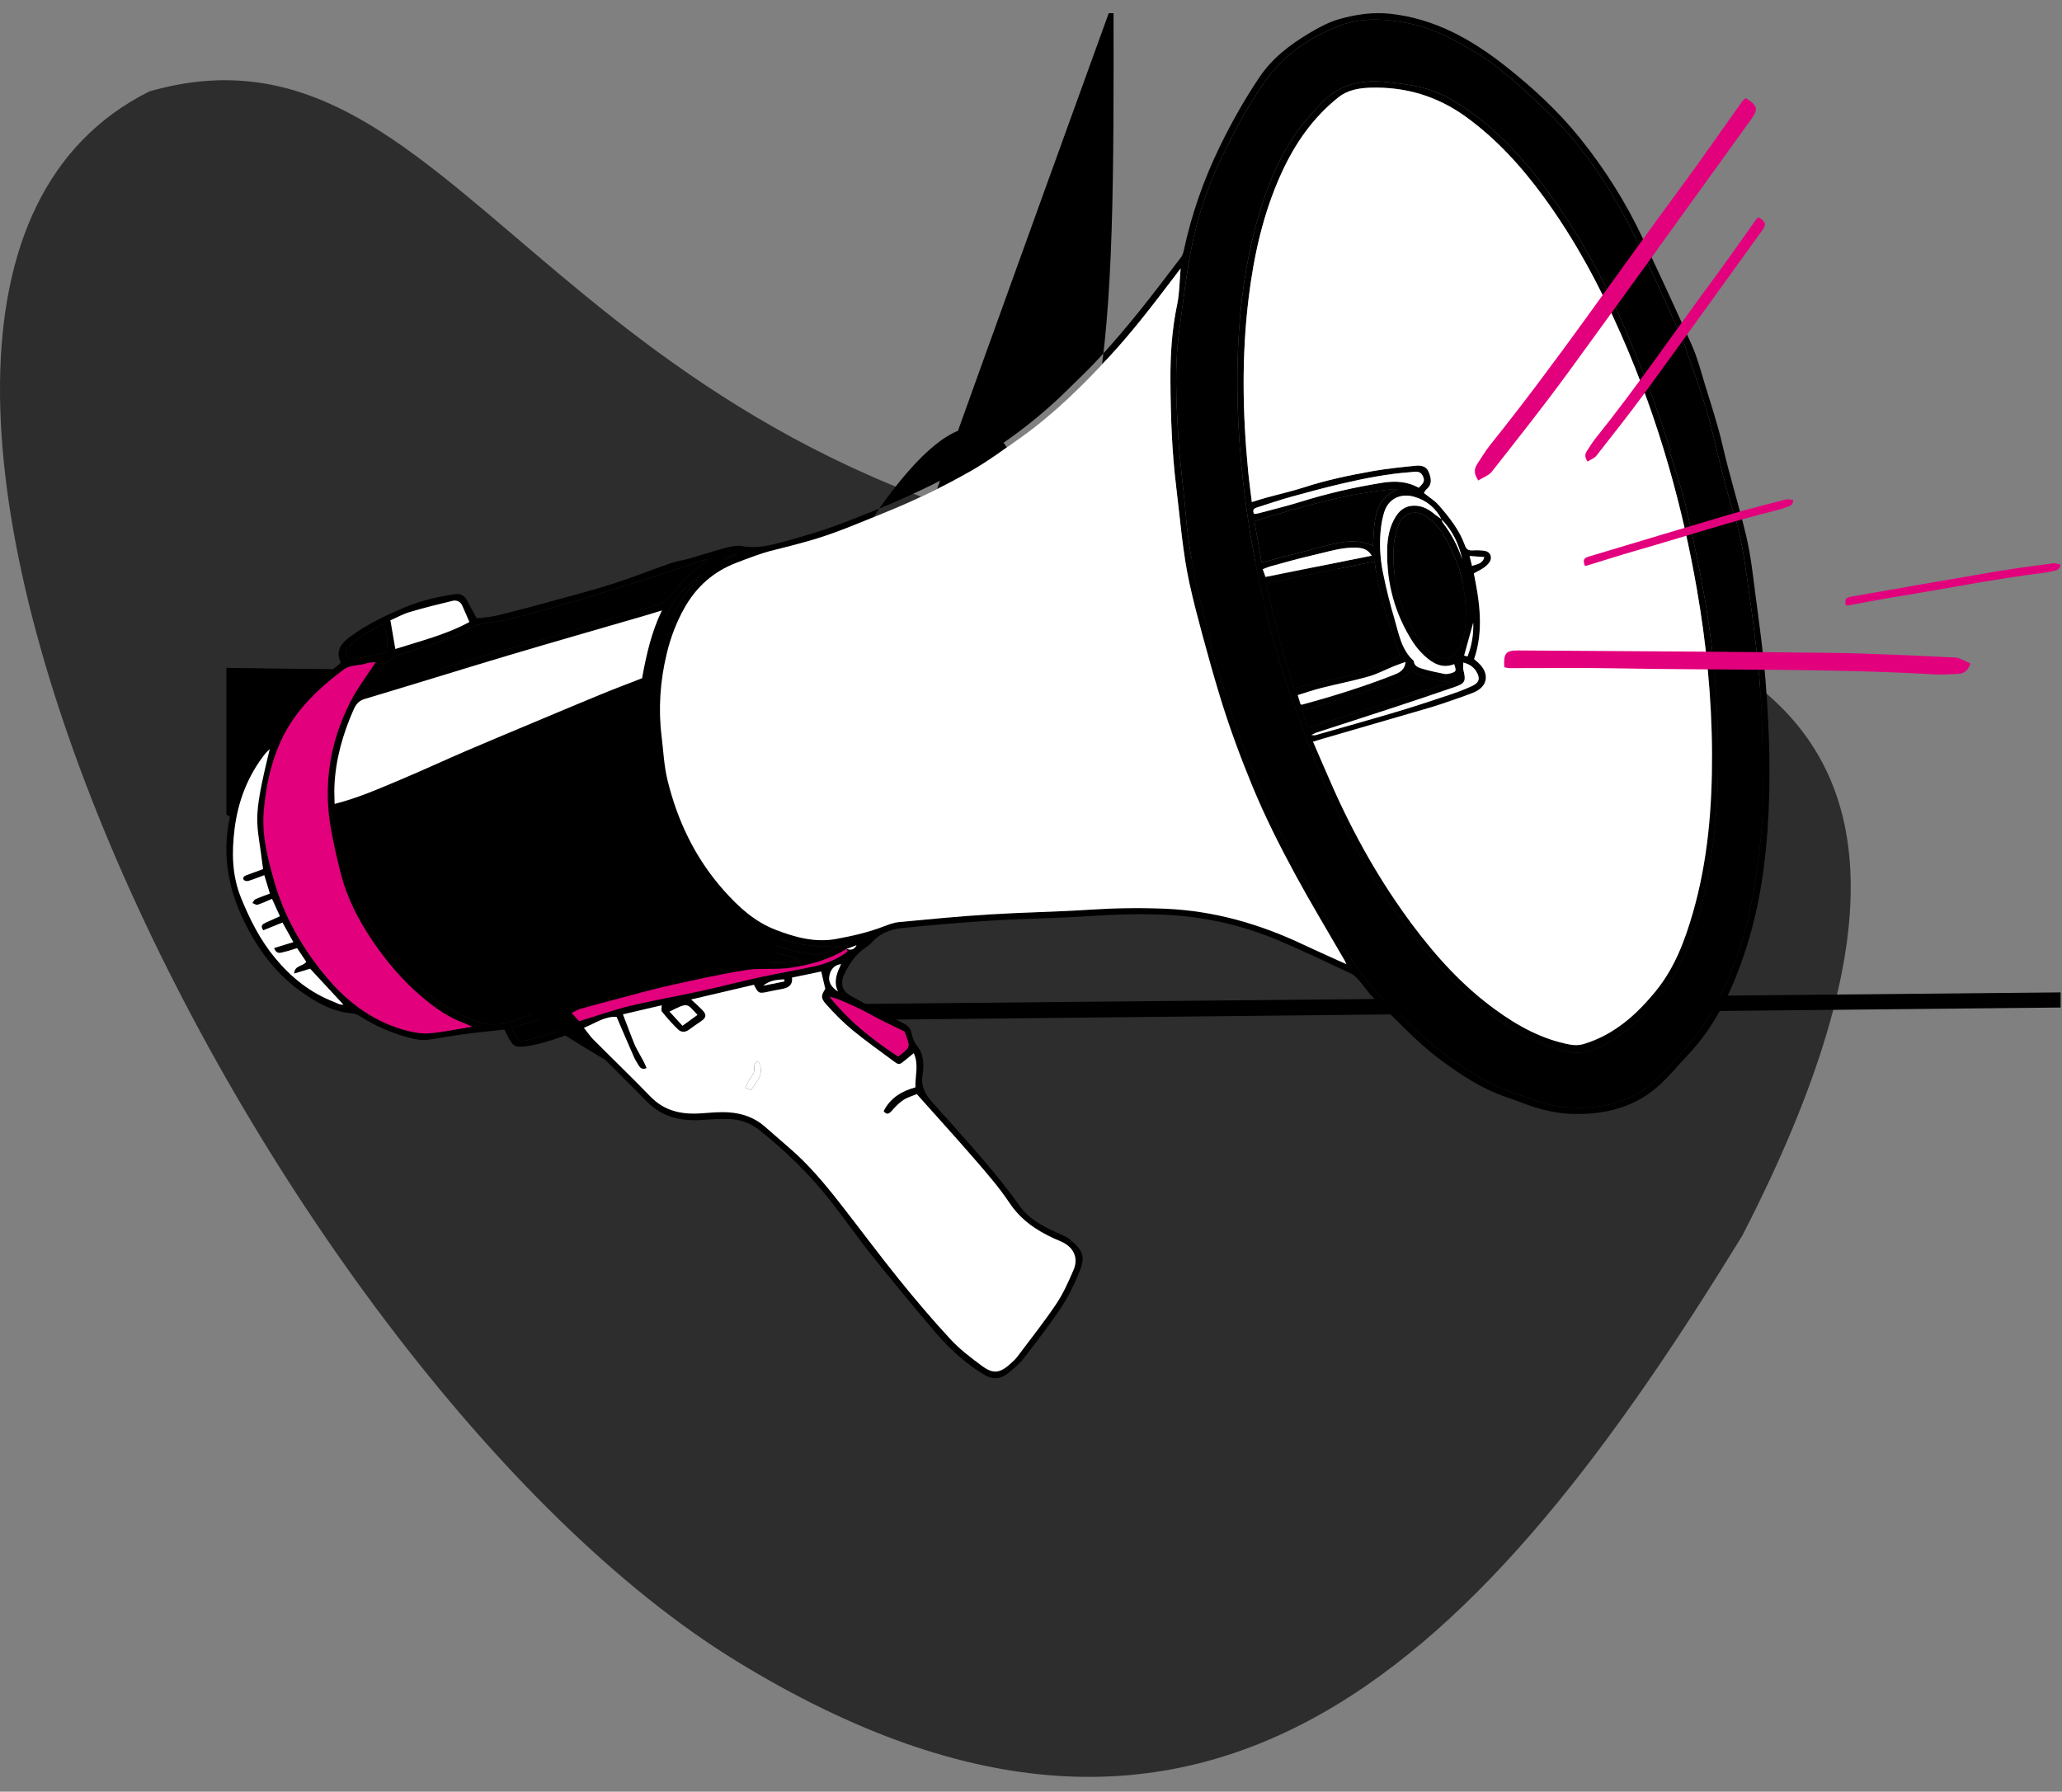 <svg width="84" height="73" viewBox="0 0 84 73" fill="none" xmlns="http://www.w3.org/2000/svg">
    <rect x="0" y="0" width="84" height="73" fill="#808080" stroke="none"/>
    <path d="M6.089 3.722C18.526 0.179 21.922 18.45 46.435 22.641C67.06 23.691 83.64 25.728 70.987 50.324C60.55 67.371 49.307 79.499 30.015 67.688C10.722 55.876 -10.772 12.132 6.089 3.722Z" fill="#2D2D2D"/>
    <g clip-path="url(#clip0_236_584)">
        <path d="M23.494 42.034C22.813 42.255 22.152 42.533 21.438 42.626C20.981 42.686 20.91 42.64 20.7 42.253C20.653 42.167 20.613 42.078 20.547 41.949C20.047 42.004 19.536 42.053 19.027 42.12C18.517 42.188 18.008 42.275 17.499 42.355C17.213 42.4 16.937 42.352 16.661 42.28C15.953 42.091 15.289 41.804 14.671 41.408C14.581 41.351 14.473 41.3 14.37 41.292C13.563 41.229 12.888 40.849 12.254 40.394C11.154 39.605 10.399 38.538 9.841 37.316C8.819 35.079 9.117 32.94 10.347 30.89C10.571 30.517 10.923 30.222 11.216 29.891C11.273 29.827 11.345 29.771 11.385 29.698C11.953 28.658 12.789 27.866 13.712 27.152C13.751 27.122 13.789 27.09 13.825 27.058C13.843 27.042 13.856 27.02 13.882 26.986C13.66 26.533 13.889 26.221 14.243 25.957C14.939 25.441 15.712 25.069 16.509 24.738C17.151 24.472 17.816 24.317 18.498 24.212C18.735 24.176 18.907 24.238 19.02 24.455C19.139 24.682 19.263 24.906 19.413 25.183C19.746 25.183 20.13 25.109 20.507 25.016C21.176 24.849 21.842 24.67 22.506 24.486C23.337 24.257 24.173 24.04 24.994 23.777C25.779 23.526 26.544 23.217 27.324 22.947C27.578 22.859 27.85 22.825 28.109 22.75C28.592 22.611 29.069 22.45 29.554 22.322C29.776 22.264 30.024 22.212 30.242 22.252C30.824 22.36 31.373 22.222 31.914 22.075C32.699 21.86 33.484 21.63 34.244 21.342C35.934 20.702 37.602 20.005 39.177 19.111C40.745 18.221 42.192 17.16 43.479 15.891C43.935 15.441 44.402 15.002 44.833 14.529C45.371 13.937 45.891 13.326 46.394 12.703C46.981 11.974 47.545 11.226 48.113 10.481C48.169 10.408 48.202 10.309 48.222 10.217C48.539 8.725 49.043 7.299 49.711 5.93C50.183 4.964 50.709 4.033 51.311 3.139C51.837 2.358 52.557 1.818 53.34 1.349C53.728 1.117 54.142 0.894 54.573 0.774C55.244 0.587 55.932 0.483 56.647 0.562C58.459 0.762 59.963 1.614 61.355 2.714C62.45 3.581 63.476 4.529 64.354 5.617C65.37 6.877 66.233 8.243 66.922 9.713C67.601 11.162 68.278 12.613 68.926 14.076C69.145 14.57 69.283 15.101 69.44 15.62C69.695 16.459 69.977 17.293 70.172 18.147C70.456 19.387 70.842 20.599 71.135 21.835C71.328 22.647 71.414 23.487 71.523 24.318C71.67 25.441 71.829 26.566 71.92 27.694C72.085 29.748 72.147 31.81 72.001 33.865C71.872 35.689 71.559 37.49 70.935 39.222C70.434 40.617 69.775 41.919 68.741 43.003C68.324 43.439 67.945 43.919 67.488 44.309C66.516 45.139 65.345 45.416 64.091 45.386C63.446 45.37 62.822 45.233 62.216 45.01C61.903 44.895 61.592 44.779 61.278 44.669C60.312 44.33 59.474 43.768 58.66 43.165C57.677 42.436 56.871 41.513 55.978 40.685C55.755 40.478 55.592 40.207 55.389 39.976C55.286 39.858 55.172 39.73 55.035 39.666C54.055 39.206 53.077 38.736 52.079 38.314C50.578 37.682 49.011 37.333 47.379 37.267C46.333 37.225 45.293 37.261 44.249 37.332C43 37.417 41.745 37.423 40.494 37.501C39.245 37.578 37.996 37.686 36.75 37.812C36.296 37.858 35.862 38.014 35.537 38.378C35.456 38.469 35.356 38.547 35.254 38.615C34.858 38.876 34.609 39.253 34.407 39.668C34.225 40.042 34.284 40.364 34.639 40.564C35.326 40.95 36.026 41.315 36.735 41.657C36.944 41.757 37.08 41.857 37.132 42.087C37.17 42.254 37.219 42.439 37.324 42.565C37.633 42.936 37.653 43.369 37.582 43.795C37.507 44.251 37.68 44.575 37.964 44.894C39.073 46.135 40.201 47.359 41.212 48.685C41.332 48.842 41.441 49.007 41.558 49.165C41.989 49.745 42.622 50.027 43.252 50.314C43.363 50.364 43.479 50.415 43.572 50.491C44.176 50.983 44.203 51.248 43.966 51.834C43.764 52.335 43.522 52.831 43.223 53.279C42.745 53.997 42.216 54.681 41.687 55.364C41.516 55.584 41.292 55.769 41.072 55.944C40.767 56.188 40.453 56.228 40.087 56.008C39.315 55.544 38.664 54.943 38.087 54.265C37.201 53.224 36.331 52.169 35.477 51.101C34.907 50.389 34.39 49.635 33.826 48.92C32.974 47.841 31.999 46.882 30.919 46.033C30.571 45.76 30.162 45.612 29.723 45.594C29.356 45.579 28.986 45.603 28.619 45.629C27.759 45.69 26.985 45.527 26.352 44.882C25.411 43.925 24.453 42.985 23.494 42.029V42.034ZM34.483 38.666C33.781 39.103 32.996 39.316 32.196 39.435C31.605 39.523 30.986 39.431 30.396 39.524C29.355 39.689 28.323 39.921 27.293 40.149C26.608 40.301 25.932 40.493 25.254 40.671C24.719 40.811 24.184 40.954 23.652 41.103C23.542 41.133 23.442 41.199 23.282 41.275C23.426 41.43 23.529 41.54 23.593 41.609C24.318 41.388 24.98 41.151 25.659 40.988C26.614 40.758 27.584 40.592 28.544 40.382C29.348 40.206 30.146 39.996 30.951 39.82C31.682 39.66 32.422 39.534 33.155 39.377C33.614 39.279 34.048 39.105 34.438 38.834C34.509 38.784 34.556 38.746 34.483 38.667C34.629 38.698 34.779 38.739 34.893 38.513C34.725 38.576 34.604 38.623 34.483 38.668L34.483 38.666ZM54.851 39.286C54.808 39.195 54.794 39.162 54.776 39.131C54.117 37.989 53.435 36.861 52.806 35.705C52.153 34.504 51.536 33.284 51.014 32.019C50.521 30.821 50.073 29.607 49.696 28.369C49.44 27.531 49.206 26.688 48.977 25.843C48.791 25.153 48.609 24.46 48.456 23.763C48.173 22.474 48.078 21.157 47.917 19.851C47.739 18.406 47.69 16.953 47.681 15.497C47.675 14.458 47.74 13.431 47.955 12.411C48.051 11.955 48.048 11.476 48.096 10.939C47.954 11.127 47.858 11.254 47.761 11.381C46.941 12.461 46.115 13.537 45.191 14.534C44.075 15.737 42.909 16.886 41.566 17.838C40.915 18.3 40.27 18.779 39.579 19.175C38.428 19.834 37.231 20.406 35.999 20.905C34.972 21.321 33.958 21.762 32.888 22.059C32.438 22.183 31.987 22.304 31.534 22.413C31.007 22.541 30.508 22.739 30.003 22.931C29.062 23.291 28.367 23.91 27.879 24.781C27.549 25.367 27.316 25.99 27.16 26.64C26.894 27.753 26.814 28.879 26.954 30.017C27.026 30.603 27.052 31.202 27.191 31.772C27.598 33.45 28.327 34.973 29.483 36.277C30.087 36.958 30.747 37.563 31.611 37.891C32.399 38.191 33.209 38.415 34.063 38.258C34.725 38.137 35.382 37.989 36.014 37.744C36.208 37.668 36.411 37.59 36.615 37.571C37.838 37.457 39.062 37.337 40.288 37.261C41.662 37.175 43.04 37.155 44.413 37.065C45.433 36.998 46.449 36.984 47.47 37.027C49.446 37.109 51.301 37.64 53.08 38.481C53.647 38.749 54.221 39.002 54.852 39.289L54.851 39.286ZM68.777 14.495C68.771 14.497 68.766 14.499 68.759 14.501C68.698 14.3 68.659 14.09 68.573 13.9C67.984 12.6 67.404 11.293 66.784 10.007C65.815 7.997 64.656 6.112 63.031 4.553C62.131 3.69 61.232 2.829 60.163 2.169C59.289 1.629 58.392 1.148 57.369 0.947C56.426 0.762 55.489 0.703 54.57 1.046C54.238 1.171 53.911 1.32 53.601 1.494C52.844 1.919 52.176 2.451 51.65 3.158C50.937 4.113 50.391 5.162 49.864 6.225C49.325 7.314 48.898 8.454 48.636 9.63C48.349 10.914 48.208 12.231 48.032 13.538C47.846 14.925 47.915 16.321 47.994 17.711C48.056 18.817 48.219 19.917 48.309 21.021C48.381 21.908 48.537 22.779 48.697 23.652C48.787 24.138 48.925 24.606 49.055 25.079C49.205 25.626 49.282 26.193 49.448 26.733C49.836 27.995 50.216 29.263 50.678 30.498C51.079 31.568 51.535 32.619 52.038 33.651C52.898 35.414 53.85 37.123 54.874 38.791C55.286 39.461 55.749 40.105 56.31 40.663C56.608 40.959 56.94 41.22 57.229 41.522C57.922 42.247 58.688 42.883 59.524 43.431C59.956 43.715 60.4 43.991 60.866 44.209C61.366 44.444 61.9 44.608 62.42 44.8C62.921 44.983 63.438 45.096 63.97 45.124C65.257 45.193 66.447 44.913 67.429 44.035C67.832 43.675 68.168 43.242 68.541 42.848C69.579 41.751 70.229 40.433 70.734 39.027C71.335 37.352 71.595 35.607 71.759 33.849C71.835 33.042 71.802 32.223 71.805 31.41C71.81 29.968 71.771 28.526 71.619 27.09C71.523 26.183 71.414 25.278 71.284 24.375C71.115 23.204 70.992 22.025 70.622 20.892C70.464 20.411 70.332 19.921 70.206 19.43C69.979 18.547 69.79 17.653 69.539 16.777C69.318 16.007 69.034 15.255 68.777 14.496V14.495ZM32.449 39.14L32.442 39.063C32.398 39.046 32.356 39.023 32.311 39.013C31.063 38.742 30.053 38.05 29.146 37.191C28.452 36.535 27.859 35.782 27.448 34.925C27.041 34.077 26.597 33.241 26.406 32.293C26.219 31.359 26.071 30.427 26.07 29.474C26.069 28.973 26.084 28.471 26.092 27.95C25.636 28.12 25.196 28.272 24.765 28.445C24.196 28.674 23.636 28.927 23.068 29.159C22.419 29.423 21.762 29.666 21.116 29.938C20.347 30.261 19.585 30.604 18.821 30.94C18.315 31.162 17.815 31.396 17.305 31.609C16.466 31.959 15.623 32.297 14.779 32.636C14.406 32.787 14.028 32.927 13.646 33.075C13.659 33.219 13.659 33.344 13.684 33.463C13.803 34.042 13.947 34.616 14.046 35.198C14.149 35.802 14.392 36.351 14.639 36.901C14.996 37.694 15.493 38.402 16.035 39.073C16.719 39.921 17.489 40.692 18.474 41.192C19.129 41.525 19.802 41.863 20.581 41.69C20.794 41.642 21 41.557 21.204 41.478C22.101 41.136 23.055 41.006 23.969 40.723C24.519 40.553 25.095 40.469 25.655 40.331C26.659 40.084 27.654 39.802 28.662 39.581C29.344 39.431 30.039 39.341 30.734 39.261C31.159 39.212 31.593 39.238 32.022 39.218C32.166 39.211 32.308 39.167 32.449 39.14L32.449 39.14ZM25.377 41.327C25.542 41.759 25.678 42.126 25.823 42.49C25.965 42.845 26.206 43.156 26.341 43.518C26.156 43.592 26.081 43.507 26.02 43.41C25.948 43.296 25.877 43.179 25.822 43.055C25.584 42.516 25.354 41.974 25.118 41.
4283C24.637 41.4 24.26 41.686 23.786 41.876C23.938 42.066 24.039 42.219 24.165 42.346C24.939 43.124 25.73 43.885 26.493 44.673C27.068 45.268 27.769 45.416 28.552 45.361C28.932 45.335 29.315 45.296 29.692 45.321C30.23 45.355 30.73 45.53 31.147 45.89C31.483 46.181 31.815 46.476 32.151 46.764C32.931 47.434 33.589 48.217 34.219 49.024C35.024 50.053 35.801 51.105 36.621 52.122C37.294 52.957 37.99 53.776 38.718 54.562C39.091 54.966 39.539 55.307 39.983 55.637C40.467 55.998 40.733 55.958 41.19 55.539C41.28 55.455 41.372 55.371 41.445 55.273C41.978 54.563 42.531 53.867 43.026 53.131C43.312 52.705 43.526 52.224 43.73 51.749C43.938 51.267 43.754 50.845 43.284 50.61C43.174 50.555 43.057 50.514 42.945 50.463C42.216 50.13 41.583 49.7 41.123 49.008C40.728 48.416 40.258 47.87 39.791 47.329C39.002 46.416 38.19 45.523 37.349 44.578C37.19 44.646 36.972 44.706 36.793 44.823C36.613 44.942 36.463 45.112 36.316 45.273C36.198 45.402 36.106 45.416 35.998 45.27C36.273 44.727 36.737 44.454 37.292 44.302C37.273 43.837 37.442 43.383 37.224 42.909C37.092 43.017 36.981 43.111 36.869 43.201C36.632 43.391 36.625 43.399 36.395 43.229C35.83 42.812 35.255 42.405 34.715 41.958C34.336 41.646 33.992 41.288 33.661 40.924C33.428 40.666 33.446 40.564 33.62 40.289C33.565 40.054 33.513 39.83 33.455 39.582C33.074 39.661 32.68 39.743 32.266 39.829C32.299 40.157 32.096 40.25 31.846 40.297C31.665 40.331 31.484 40.364 31.304 40.404C30.915 40.489 30.893 40.48 30.715 40.121C29.884 40.316 29.052 40.511 28.156 40.721C28.337 40.891 28.473 41.009 28.599 41.139C28.794 41.341 28.782 41.455 28.559 41.609C28.398 41.721 28.232 41.828 28.076 41.947C27.925 42.063 27.756 42.066 27.634 41.952C27.394 41.725 27.175 41.472 26.966 41.216C26.923 41.163 26.959 41.046 26.958 40.958C26.443 41.078 25.943 41.194 25.378 41.326L25.377 41.327ZM26.156 27.633C26.328 26.671 26.543 25.74 26.963 24.871C26.692 24.953 26.461 25.026 26.229 25.094C24.383 25.632 22.536 26.158 20.694 26.707C18.744 27.289 16.802 27.896 14.852 28.478C14.604 28.553 14.491 28.713 14.399 28.919C13.958 29.92 13.664 30.959 13.621 32.058C13.612 32.284 13.625 32.511 13.629 32.754C14.584 32.513 15.439 32.133 16.299 31.772C17.204 31.392 18.095 30.978 18.997 30.59C19.933 30.188 20.875 29.797 21.815 29.403C22.698 29.032 23.58 28.659 24.466 28.296C25.023 28.067 25.585 27.855 26.155 27.632L26.156 27.633ZM15.302 26.983C15.174 26.997 15.045 26.988 14.933 27.028C14.624 27.137 14.278 27.073 13.989 27.289C13.295 27.808 12.647 28.376 12.12 29.064C11.237 30.219 10.883 31.569 10.748 32.991C10.652 33.995 10.9 34.949 11.169 35.899C11.588 37.37 12.335 38.666 13.313 39.828C14.206 40.888 15.29 41.681 16.66 42.014C16.942 42.083 17.247 42.127 17.533 42.098C18.069 42.047 18.601 41.934 19.219 41.833C19.071 41.762 19.007 41.724 18.94 41.7C18.277 41.469 17.719 41.07 17.188 40.621C16.391 39.947 15.727 39.16 15.146 38.296C14.6 37.483 14.152 36.621 13.903 35.669C13.742 35.05 13.597 34.425 13.484 33.796C13.158 31.974 13.438 30.232 14.276 28.592C14.559 28.037 14.945 27.535 15.301 26.983H15.302ZM28.843 22.809L28.827 22.771C28.726 22.802 28.624 22.831 28.523 22.864C27.834 23.092 27.148 23.33 26.456 23.549C25.424 23.878 24.392 24.206 23.354 24.513C22.48 24.771 21.598 25 20.718 25.238C20.588 25.273 20.453 25.289 20.32 25.309C19.81 25.387 19.289 25.421 18.865 25.771C18.811 25.817 18.735 25.841 18.665 25.864C17.942 26.113 17.229 26.389 16.494 26.595C16.064 26.715 15.744 26.93 15.489 27.279C15.282 27.561 15.036 27.816 14.842 28.219C15.046 28.157 15.171 28.119 15.296 28.081C16.686 27.651 18.074 27.21 19.469 26.794C20.485 26.492 21.514 26.238 22.53 25.936C23.972 25.508 25.41 25.062 26.844 24.606C27.017 24.551 27.171 24.398 27.307 24.264C27.567 24.003 27.795 23.709 28.061 23.455C28.306 23.221 28.582 23.021 28.844 22.807L28.843 22.809ZM10.989 30.518C10.909 30.598 10.855 30.641 10.813 30.693C10.098 31.596 9.696 32.634 9.557 33.768C9.44 34.714 9.445 35.65 9.814 36.567C10.172 37.453 10.592 38.289 11.205 39.03C11.863 39.825 12.638 40.447 13.605 40.82C13.722 40.865 13.832 40.943 13.991 40.934C13.528 40.435 13.089 39.962 12.633 39.468L11.982 39.667C11.999 39.317 12.34 39.384 12.474 39.187C12.36 39.016 12.239 38.837 12.101 38.629C11.929 38.681 11.769 38.742 11.603 38.777C11.453 38.809 11.267 38.916 11.167 38.624L11.555 38.506L11.95 38.386C11.787 38.091 11.652 37.847 11.508 37.588C11.226 37.701 10.97 37.803 10.723 37.903C10.59 37.712 10.701 37.648 10.819 37.593C11.002 37.507 11.188 37.427 11.403 37.33C11.283 37.066 11.185 36.851 11.081 36.623C10.852 36.718 10.675 36.805 10.49 36.863C10.433 36.88 10.352 36.818 10.281 36.792C10.321 36.739 10.35 36.66 10.403 36.637C10.6 36.548 10.806 36.477 10.994 36.406L10.766 35.657C10.53 35.745 10.326 35.829 10.116 35.893C10.06 35.91 9.951 35.887 9.927 35.847C9.872 35.752 9.945 35.692 10.036 35.658C10.264 35.575 10.492 35.49 10.715 35.409C10.47 33.36 10.242 33.576 10.988 30.517L10.989 30.518ZM28.57 23.407C27.991 23.823 27.502 24.314 27.192 24.963C26.72 25.953 26.448 27.007 26.368 28.093C26.23 29.975 26.339 31.837 27.116 33.6C27.32 34.062 27.503 34.536 27.752 34.972C28.494 36.266 29.476 37.338 30.759 38.119C31.489 38.564 32.297 38.772 33.13 38.894C33.528 38.953 33.831 38.673 34.226 38.564C34.154 38.543 34.132 38.53 34.111 38.532C32.514 38.663 31.114 38.182 29.94 37.105C29.016 36.258 28.283 35.257 27.741 34.116C27.38 33.355 27.077 32.573 26.894 31.754C26.683 30.813 26.621 29.848 26.639 28.89C26.677 26.856 27.119 24.95 28.57 23.407V23.407ZM16.105 26.442C17.124 26.115 18.146 25.87 19.122 25.343C19.013 25.09 18.925 24.879 18.83 24.671C18.752 24.499 18.594 24.443 18.432 24.482C17.848 24.623 17.265 24.766 16.69 24.938C16.415 25.019 16.158 25.164 15.906 25.275C15.973 25.669 16.035 26.029 16.107 26.442L16.105 26.442ZM36.851 42.033C36.396 41.806 35.945 41.605 35.518 41.362C35.056 41.099 34.573 40.889 34.082 40.693C33.99 40.656 33.89 40.637 33.794 40.611C34.581 41.616 35.561 42.366 36.586 43.049C37.155 42.615 37.06 42.665 36.85 42.034L36.851 42.033ZM15.569 25.433C15.277 25.596 14.992 25.738 14.728 25.912C14.525 26.046 14.345 26.217 14.164 26.382C14.048 26.487 14.037 26.639 14.13 26.75C14.187 26.818 14.325 26.866 14.414 26.851C14.859 26.774 15.3 26.673 15.753 26.579C15.782 26.154 15.832 25.778 15.569 25.433ZM20.838 41.885C20.888 41.981 20.916 42.034 20.945 42.087C21.132 42.433 21.163 42.457 21.554 42.365C21.852 42.295 22.146 42.203 22.437 42.111C22.733 42.017 23.023 41.91 23.31 41.81C23.189 41.606 23.087 41.432 22.97 41.235C22.285 41.444 21.585 41.657 20.838 41.885ZM28.415 41.351C27.975 40.889 28.064 40.815 27.273 41.216C27.448 41.407 27.618 41.593 27.802 41.795C28.023 41.635 28.217 41.494 28.415 41.351V41.351ZM34.262 39.282C33.958 39.319 33.832 39.533 33.787 39.752C33.734 40.001 33.861 40.218 34.135 40.398C33.94 39.97 34.103 39.635 34.262 39.282ZM31.959 39.987C31.953 39.959 31.947 39.93 31.942 39.901C31.643 39.917 31.347 39.946 31.088 40.162C31.378 40.104 31.669 40.045 31.959 39.987ZM29.542 22.718C29.552 22.742 29.562 22.767 29.573 22.792C29.724 22.736 29.874 22.681 30.025 22.625C30.016 22.601 30.007 22.577 29.998 22.552L29.542 22.718Z" fill="black"/>
        <path d="M54.851 39.286C54.219 38.999 53.645 38.747 53.079 38.479C51.3 37.638 49.446 37.107 47.468 37.024C46.447 36.982 45.431 36.996 44.412 37.063C43.038 37.153 41.66 37.173 40.287 37.258C39.06 37.334 37.837 37.454 36.614 37.569C36.409 37.588 36.206 37.667 36.012 37.741C35.38 37.986 34.723 38.135 34.061 38.256C33.207 38.413 32.398 38.189 31.61 37.889C30.745 37.56 30.086 36.955 29.482 36.274C28.325 34.971 27.596 33.447 27.189 31.77C27.05 31.199 27.025 30.601 26.953 30.015C26.812 28.876 26.892 27.75 27.159 26.638C27.314 25.987 27.548 25.364 27.877 24.779C28.366 23.908 29.061 23.288 30.002 22.929C30.506 22.737 31.006 22.538 31.532 22.411C31.986 22.301 32.437 22.181 32.887 22.056C33.956 21.761 34.971 21.319 35.997 20.903C37.23 20.404 38.427 19.832 39.578 19.172C40.269 18.777 40.913 18.297 41.565 17.836C42.907 16.884 44.073 15.736 45.19 14.531C46.114 13.535 46.939 12.459 47.76 11.379C47.856 11.252 47.953 11.124 48.095 10.937C48.046 11.474 48.049 11.951 47.953 12.409C47.738 13.43 47.673 14.456 47.68 15.495C47.688 16.95 47.738 18.403 47.916 19.849C48.076 21.155 48.172 22.471 48.455 23.761C48.607 24.459 48.789 25.151 48.975 25.841C49.204 26.686 49.439 27.529 49.694 28.366C50.072 29.605 50.519 30.819 51.013 32.016C51.534 33.282 52.152 34.503 52.804 35.702C53.434 36.859 54.116 37.988 54.775 39.129C54.793 39.16 54.806 39.193 54.849 39.284L54.851 39.286Z" fill="white"/>
        <path d="M68.777 14.495C69.034 15.255 69.318 16.006 69.539 16.776C69.79 17.652 69.978 18.546 70.206 19.43C70.332 19.92 70.464 20.41 70.622 20.891C70.992 22.025 71.115 23.204 71.284 24.374C71.414 25.276 71.523 26.183 71.619 27.09C71.771 28.526 71.81 29.967 71.805 31.41C71.802 32.222 71.835 33.041 71.759 33.848C71.596 35.606 71.335 37.352 70.734 39.027C70.229 40.433 69.579 41.751 68.541 42.848C68.169 43.242 67.832 43.675 67.429 44.034C66.447 44.912 65.258 45.192 63.97 45.124C63.438 45.096 62.921 44.983 62.42 44.799C61.9 44.608 61.366 44.443 60.866 44.208C60.4 43.99 59.956 43.714 59.524 43.431C58.688 42.881 57.922 42.246 57.229 41.522C56.94 41.22 56.608 40.958 56.31 40.663C55.749 40.104 55.286 39.461 54.874 38.79C53.849 37.122 52.897 35.413 52.038 33.65C51.535 32.617 51.078 31.567 50.678 30.497C50.215 29.261 49.835 27.994 49.448 26.732C49.282 26.191 49.205 25.625 49.055 25.079C48.925 24.605 48.787 24.137 48.697 23.651C48.537 22.778 48.381 21.907 48.309 21.021C48.219 19.916 48.056 18.816 47.994 17.71C47.915 16.321 47.846 14.924 48.032 13.537C48.208 12.231 48.349 10.913 48.636 9.629C48.897 8.453 49.324 7.313 49.864 6.224C50.391 5.162 50.938 4.113 51.65 3.157C52.175 2.451 52.843 1.919 53.601 1.494C53.911 1.32 54.237 1.17 54.57 1.046C55.489 0.702 56.426 0.76 57.369 0.946C58.392 1.147 59.289 1.629 60.163 2.168C61.232 2.828 62.131 3.69 63.031 4.553C64.657 6.112 65.816 7.996 66.784 10.007C67.404 11.293 67.984 12.599 68.573 13.9C68.659 14.089 68.698 14.3 68.759 14.5C68.766 14.498 68.771 14.496 68.777 14.494V14.495ZM67.999 18.348C68.017 18.341 68.035 18.336 68.053 18.33C67.755 17.466 67.479 16.595 67.152 15.743C66.769 14.742 66.364 13.749 65.926 12.771C65.215 11.182 64.367 9.666 63.368 8.238C62.474 6.959 61.477 5.77 60.237 4.809C59.441 4.193 58.598 3.659 57.581 3.49C57.157 3.42 56.729 3.356 56.3 3.326C55.348 3.258 54.49 3.483 53.82 4.213C53.537 4.521 53.241 4.822 52.99 5.155C52.196 6.215 51.684 7.417 51.306 8.677C50.615 10.98 50.396 13.344 50.407 15.736C50.416 17.838 50.625 19.92 50.974 21.991C51.21 23.39 51.526 24.77 51.889 26.139C52.13 27.044 52.435 27.935 52.749 28.818C53.096 29.793 53.466 30.759 53.862 31.715C54.463 33.163 55.189 34.55 56.011 35.886C57.063 37.594 58.265 39.184 59.763 40.531C60.611 41.293 61.521 41.97 62.581 42.41C62.99 42.579 63.407 42.743 63.836 42.845C64.457 42.993 65.025 42.772 65.556 42.462C66.716 41.788 67.583 40.823 68.236 39.668C68.954 38.396 69.335 37.003 69.596 35.576C69.973 33.515 70.043 31.435 69.963 29.346C69.899 27.718 69.738 26.098 69.465 24.493C69.24 23.171 68.959 21.856 68.657 20.548C68.486 19.803 68.221 19.08 67.999 18.347V18.348Z" fill="black"/>
        <path d="M32.449 39.14C32.306 39.168 32.165 39.212 32.022 39.219C31.592 39.239 31.158 39.213 30.733 39.262C30.039 39.342 29.343 39.432 28.661 39.581C27.653 39.803 26.657 40.084 25.654 40.331C25.094 40.469 24.518 40.553 23.968 40.724C23.055 41.007 22.1 41.137 21.203 41.479C20.999 41.558 20.794 41.642 20.58 41.69C19.802 41.864 19.129 41.526 18.474 41.193C17.489 40.693 16.718 39.922 16.034 39.074C15.493 38.403 14.995 37.695 14.638 36.902C14.392 36.352 14.148 35.803 14.045 35.199C13.947 34.616 13.802 34.042 13.683 33.464C13.659 33.344 13.659 33.22 13.645 33.075C14.027 32.928 14.405 32.787 14.779 32.637C15.622 32.298 16.465 31.959 17.305 31.61C17.814 31.397 18.314 31.163 18.82 30.941C19.585 30.605 20.346 30.263 21.116 29.939C21.761 29.667 22.418 29.424 23.067 29.159C23.635 28.927 24.195 28.675 24.764 28.446C25.195 28.272 25.635 28.12 26.091 27.951C26.083 28.473 26.068 28.974 26.069 29.475C26.07 30.427 26.218 31.36 26.406 32.294C26.596 33.242 27.04 34.077 27.447 34.925C27.858 35.783 28.451 36.535 29.145 37.192C30.053 38.05 31.063 38.743 32.31 39.014C32.355 39.023 32.397 39.047 32.441 39.063L32.448 39.141L32.449 39.14Z" fill="black"/>
        <path d="M25.377 41.327C25.942 41.195 26.442 41.078 26.957 40.958C26.957 41.047 26.922 41.164 26.965 41.216C27.174 41.473 27.393 41.726 27.633 41.952C27.755 42.067 27.924 42.064 28.075 41.948C28.231 41.828 28.397 41.722 28.559 41.609C28.78 41.456 28.793 41.342 28.598 41.139C28.472 41.01 28.335 40.892 28.155 40.722C29.051 40.512 29.883 40.317 30.714 40.122C30.892 40.48 30.915 40.49 31.303 40.404C31.483 40.365 31.664 40.331 31.845 40.298C32.095 40.251 32.298 40.158 32.265 39.83C32.679 39.745 33.072 39.662 33.455 39.583C33.513 39.831 33.565 40.055 33.619 40.29C33.445 40.564 33.427 40.667 33.661 40.925C33.991 41.289 34.335 41.646 34.714 41.959C35.255 42.406 35.829 42.812 36.394 43.23C36.625 43.4 36.631 43.392 36.868 43.202C36.981 43.111 37.092 43.019 37.223 42.91C37.441 43.384 37.272 43.838 37.291 44.303C36.737 44.454 36.272 44.727 35.997 45.271C36.105 45.417 36.197 45.403 36.315 45.274C36.463 45.112 36.613 44.943 36.792 44.824C36.971 44.706 37.189 44.647 37.348 44.579C38.189 45.524 39.002 46.417 39.791 47.33C40.258 47.871 40.727 48.417 41.122 49.009C41.583 49.7 42.216 50.132 42.944 50.464C43.056 50.515 43.174 50.556 43.283 50.611C43.754 50.846 43.938 51.268 43.729 51.75C43.525 52.224 43.312 52.705 43.025 53.131C42.531 53.867 41.977 54.564 41.445 55.274C41.372 55.371 41.28 55.457 41.189 55.539C40.732 55.958 40.466 55.998 39.982 55.637C39.538 55.307 39.09 54.967 38.717 54.563C37.99 53.776 37.294 52.958 36.621 52.123C35.801 51.106 35.023 50.054 34.218 49.025C33.588 48.218 32.93 47.435 32.15 46.765C31.813 46.476 31.483 46.181 31.146 45.891C30.729 45.53 30.229 45.356 29.692 45.322C29.314 45.297 28.931 45.336 28.551 45.362C27.768 45.417 27.067 45.27 26.492 44.674C25.729 43.886 24.938 43.125 24.164 42.347C24.038 42.22 23.938 42.067 23.786 41.876C24.259 41.687 24.637 41.401 25.118 41.429C25.353 41.975 25.584 42.517 25.821 43.056C25.875 43.179 25.947 43.296 26.019 43.411C26.081 43.508 26.155 43.592 26.34 43.519C26.205 43.156 25.965 42.845 25.823 42.491C25.678 42.127 25.541 41.759 25.376 41.328L25.377 41.327ZM30.59 44.419C30.843 44.039 31.18 43.721 30.879 43.231C30.614 43.354 30.799 43.605 30.679 43.759C30.553 43.919 30.472 44.112 30.359 44.313C30.447 44.353 30.509 44.382 30.59 44.419Z" fill="white"/>
        <path d="M26.157 27.633C25.586 27.856 25.023 28.068 24.468 28.296C23.582 28.66 22.7 29.033 21.817 29.403C20.877 29.798 19.936 30.189 18.998 30.591C18.097 30.98 17.205 31.393 16.3 31.773C15.441 32.134 14.586 32.513 13.63 32.755C13.627 32.511 13.614 32.284 13.622 32.059C13.665 30.959 13.959 29.921 14.401 28.92C14.492 28.714 14.605 28.554 14.854 28.479C16.803 27.897 18.745 27.29 20.696 26.708C22.537 26.159 24.385 25.633 26.23 25.095C26.463 25.028 26.694 24.954 26.964 24.872C26.544 25.74 26.33 26.672 26.157 27.633L26.157 27.633Z" fill="white"/>
        <path d="M15.302 26.982C14.946 27.534 14.56 28.036 14.276 28.591C13.439 30.231 13.158 31.974 13.485 33.795C13.598 34.424 13.743 35.049 13.904 35.669C14.153 36.62 14.601 37.482 15.147 38.295C15.727 39.159 16.392 39.947 17.189 40.62C17.719 41.069 18.277 41.468 18.941 41.7C19.009 41.723 19.071 41.761 19.22 41.832C18.602 41.934 18.071 42.046 17.533 42.097C17.247 42.125 16.943 42.082 16.661 42.014C15.291 41.68 14.207 40.887 13.313 39.827C12.336 38.666 11.588 37.37 11.17 35.898C10.9 34.948 10.653 33.994 10.748 32.991C10.884 31.568 11.238 30.218 12.121 29.063C12.647 28.375 13.295 27.807 13.99 27.288C14.28 27.072 14.625 27.136 14.934 27.027C15.046 26.988 15.174 26.996 15.303 26.982H15.302Z" fill="#E3007D"/>
        <path d="M28.844 22.809C28.581 23.023 28.305 23.223 28.061 23.456C27.796 23.71 27.567 24.005 27.307 24.265C27.172 24.4 27.018 24.552 26.844 24.607C25.411 25.064 23.973 25.509 22.53 25.938C21.514 26.239 20.485 26.493 19.469 26.795C18.074 27.211 16.686 27.652 15.296 28.082C15.171 28.121 15.046 28.158 14.842 28.22C15.036 27.818 15.282 27.563 15.489 27.281C15.744 26.932 16.064 26.716 16.494 26.596C17.228 26.391 17.942 26.114 18.665 25.866C18.735 25.841 18.811 25.819 18.865 25.773C19.289 25.422 19.811 25.389 20.32 25.311C20.453 25.291 20.588 25.274 20.718 25.24C21.598 25.002 22.48 24.773 23.354 24.515C24.392 24.208 25.424 23.88 26.456 23.551C27.148 23.331 27.834 23.094 28.523 22.865C28.624 22.832 28.726 22.803 28.827 22.773L28.843 22.81L28.844 22.809Z" fill="black"/>
        <path d="M10.989 30.518C10.242 33.576 10.471 33.36 10.716 35.41C10.493 35.491 10.266 35.576 10.037 35.659C9.945 35.693 9.872 35.753 9.928 35.848C9.952 35.888 10.061 35.911 10.117 35.894C10.327 35.829 10.531 35.745 10.766 35.657L10.994 36.407C10.807 36.478 10.601 36.549 10.404 36.638C10.35 36.661 10.322 36.739 10.282 36.793C10.353 36.819 10.434 36.881 10.491 36.863C10.676 36.806 10.853 36.719 11.081 36.623C11.186 36.852 11.284 37.067 11.403 37.331C11.189 37.428 11.003 37.508 10.82 37.594C10.702 37.649 10.591 37.713 10.723 37.904C10.971 37.804 11.227 37.701 11.508 37.588C11.652 37.848 11.787 38.091 11.951 38.386L11.556 38.506L11.168 38.625C11.268 38.917 11.454 38.81 11.604 38.778C11.769 38.743 11.93 38.682 12.101 38.63C12.24 38.837 12.361 39.017 12.475 39.187C12.341 39.385 12 39.318 11.983 39.668L12.633 39.469C13.091 39.962 13.53 40.436 13.992 40.935C13.832 40.944 13.723 40.866 13.606 40.821C12.639 40.448 11.863 39.826 11.206 39.031C10.593 38.29 10.173 37.454 9.815 36.568C9.445 35.651 9.441 34.715 9.557 33.769C9.697 32.635 10.099 31.597 10.814 30.694C10.857 30.642 10.91 30.598 10.99 30.518L10.989 30.518Z" fill="white"/>
        <path d="M28.57 23.407C27.119 24.951 26.678 26.857 26.639 28.89C26.621 29.849 26.682 30.814 26.894 31.755C27.077 32.574 27.38 33.355 27.741 34.117C28.284 35.257 29.016 36.259 29.94 37.106C31.114 38.182 32.514 38.663 34.111 38.532C34.132 38.531 34.154 38.544 34.226 38.565C33.83 38.674 33.528 38.954 33.13 38.895C32.297 38.772 31.489 38.564 30.759 38.12C29.476 37.339 28.494 36.266 27.752 34.973C27.503 34.537 27.32 34.062 27.116 33.601C26.339 31.838 26.23 29.977 26.368 28.094C26.447 27.008 26.72 25.954 27.192 24.963C27.501 24.314 27.991 23.823 28.57 23.408V23.407Z" fill="black"/>
        <path d="M34.483 38.666C34.556 38.745 34.509 38.783 34.439 38.832C34.048 39.103 33.615 39.278 33.155 39.376C32.423 39.533 31.683 39.658 30.951 39.818C30.147 39.994 29.349 40.203 28.544 40.38C27.585 40.59 26.615 40.757 25.66 40.986C24.98 41.15 24.319 41.387 23.594 41.608C23.529 41.539 23.427 41.429 23.283 41.274C23.442 41.198 23.543 41.133 23.653 41.101C24.185 40.952 24.72 40.81 25.255 40.67C25.933 40.492 26.608 40.3 27.293 40.148C28.324 39.919 29.355 39.687 30.397 39.523C30.987 39.429 31.606 39.523 32.197 39.434C32.997 39.315 33.782 39.101 34.484 38.665L34.483 38.666Z" fill="#E3007D"/>
        <path d="M16.105 26.442C16.035 26.03 15.973 25.669 15.905 25.275C16.157 25.164 16.414 25.019 16.689 24.938C17.264 24.766 17.847 24.623 18.43 24.482C18.593 24.443 18.75 24.499 18.828 24.671C18.923 24.879 19.011 25.09 19.121 25.343C18.145 25.87 17.122 26.115 16.104 26.442L16.105 26.442Z" fill="white"/>
        <path d="M36.851 42.034C37.061 42.665 37.156 42.616 36.587 43.049C35.561 42.366 34.581 41.616 33.795 40.611C33.891 40.637 33.99 40.656 34.083 40.693C34.574 40.889 35.056 41.099 35.518 41.362C35.945 41.605 36.397 41.806 36.852 42.033L36.851 42.034Z" fill="#E3007D"/>
        <path d="M15.569 25.433C15.832 25.778 15.782 26.154 15.753 26.579C15.3 26.674 14.859 26.774 14.414 26.851C14.324 26.867 14.186 26.818 14.13 26.75C14.037 26.639 14.049 26.487 14.164 26.382C14.345 26.217 14.525 26.046 14.728 25.912C14.991 25.738 15.277 25.597 15.569 25.433Z" fill="black"/>
        <path d="M20.838 41.885C21.584 41.657 22.285 41.444 22.97 41.235C23.087 41.432 23.189 41.606 23.31 41.81C23.023 41.91 22.733 42.017 22.437 42.111C22.145 42.203 21.852 42.296 21.554 42.365C21.163 42.456 21.131 42.433 20.945 42.087C20.916 42.035 20.889 41.981 20.838 41.885Z" fill="black"/>
        <path d="M28.415 41.351C28.218 41.494 28.023 41.635 27.802 41.795C27.618 41.594 27.448 41.407 27.273 41.216C28.064 40.816 27.974 40.889 28.415 41.352V41.351Z" fill="white"/>
        <path d="M34.262 39.282C34.103 39.634 33.939 39.97 34.135 40.398C33.861 40.218 33.734 40.001 33.787 39.752C33.833 39.533 33.958 39.319 34.262 39.282Z" fill="white"/>
        <path d="M31.96 39.987C31.67 40.045 31.379 40.104 31.089 40.162C31.348 39.946 31.644 39.918 31.942 39.901C31.948 39.93 31.954 39.959 31.96 39.987Z" fill="white"/>
        <path d="M29.543 22.718L29.999 22.552C30.008 22.577 30.017 22.601 30.026 22.625C29.875 22.681 29.724 22.736 29.573 22.792C29.563 22.767 29.553 22.743 29.543 22.718Z" fill="black"/>
        <path d="M34.483 38.666C34.604 38.621 34.725 38.575 34.894 38.511C34.779 38.738 34.63 38.696 34.483 38.666V38.666Z" fill="white"/>
        <path d="M67.999 18.348C68.221 19.08 68.486 19.804 68.657 20.548C68.959 21.856 69.24 23.171 69.465 24.494C69.737 26.099 69.899 27.718 69.963 29.347C70.044 31.436 69.973 33.516 69.596 35.577C69.335 37.004 68.954 38.397 68.236 39.668C67.583 40.824 66.716 41.79 65.556 42.463C65.025 42.772 64.457 42.994 63.836 42.846C63.407 42.744 62.99 42.58 62.581 42.411C61.52 41.97 60.611 41.294 59.763 40.532C58.265 39.184 57.063 37.596 56.011 35.887C55.189 34.552 54.463 33.164 53.862 31.716C53.466 30.761 53.095 29.793 52.749 28.819C52.435 27.936 52.13 27.045 51.889 26.14C51.526 24.771 51.211 23.39 50.974 21.992C50.625 19.921 50.416 17.838 50.407 15.737C50.397 13.345 50.616 10.98 51.306 8.678C51.683 7.417 52.195 6.216 52.99 5.156C53.241 4.822 53.537 4.522 53.82 4.214C54.49 3.483 55.348 3.259 56.3 3.326C56.729 3.357 57.157 3.42 57.581 3.491C58.598 3.661 59.441 4.194 60.237 4.81C61.477 5.771 62.474 6.96 63.368 8.239C64.366 9.667 65.215 11.183 65.926 12.772C66.364 13.75 66.769 14.743 67.152 15.743C67.479 16.596 67.755 17.467 68.053 18.33C68.035 18.337 68.017 18.342 67.999 18.348V18.348ZM58.733 21.157C58.746 21.203 58.747 21.259 58.775 21.295C59.123 21.748 59.39 22.245 59.567 22.79C59.434 22.172 59.173 21.621 58.728 21.164C58.484 20.688 58.097 20.374 57.59 20.236C57.059 20.092 56.562 20.318 56.392 20.866C56.334 21.054 56.293 21.249 56.267 21.444C56.181 22.097 56.219 22.751 56.351 23.392C56.477 24.006 56.629 24.617 56.808 25.219C56.987 25.823 57.085 26.472 57.592 26.928C57.606 27.129 57.77 27.196 57.915 27.24C58.218 27.332 58.53 27.398 58.842 27.458C58.933 27.477 59.039 27.453 59.131 27.424C59.328 27.363 59.333 27.332 59.243 27.06C58.762 27.25 58.38 27.039 58.041 26.726C57.861 26.561 57.695 26.371 57.563 26.165C56.828 25.025 56.486 23.767 56.51 22.414C56.518 21.932 56.599 21.455 56.868 21.034C57.073 20.715 57.349 20.567 57.736 20.61C58.036 20.643 58.264 20.798 58.485 20.981C58.563 21.046 58.652 21.098 58.735 21.157L58.733 21.157ZM53.488 30.219C53.766 30.859 54.017 31.447 54.275 32.031C55.16 34.033 56.23 35.931 57.541 37.687C58.513 38.987 59.597 40.179 60.917 41.137C61.843 41.81 62.834 42.353 63.975 42.563C64.148 42.595 64.346 42.589 64.514 42.538C65.754 42.163 66.678 41.337 67.468 40.359C68.217 39.434 68.633 38.332 68.96 37.199C69.575 35.07 69.753 32.886 69.743 30.682C69.733 28.433 69.506 26.204 69.121 23.988C68.831 22.322 68.459 20.677 67.993 19.054C67.462 17.202 66.816 15.391 66.038 13.627C65.171 11.659 64.163 9.771 62.891 8.032C61.984 6.79 60.964 5.661 59.709 4.754C58.546 3.914 57.254 3.531 55.83 3.573C55.359 3.587 54.901 3.662 54.515 3.971C53.48 4.798 52.75 5.855 52.204 7.049C51.464 8.671 51.081 10.389 50.865 12.149C50.579 14.487 50.616 16.826 50.843 19.166C50.885 19.602 50.945 20.036 50.995 20.454C51.219 20.386 51.404 20.325 51.59 20.274C52.112 20.13 52.642 20.012 53.156 19.845C54.049 19.556 54.965 19.364 55.885 19.201C56.477 19.095 57.077 19.033 57.675 18.974C57.881 18.954 58.102 18.985 58.2 19.227C58.302 19.478 58.36 19.723 58.113 19.935C58.063 19.978 58.033 20.045 58.006 20.085C58.226 20.263 58.454 20.401 58.62 20.592C59.048 21.086 59.457 21.6 59.68 22.227C59.737 22.386 59.827 22.431 59.984 22.423C60.154 22.414 60.33 22.414 60.497 22.444C60.698 22.48 60.798 22.688 60.7 22.869C60.646 22.971 60.548 23.058 60.452 23.127C60.326 23.216 60.182 23.281 60.041 23.36C60.275 24.536 60.45 25.693 60.049 26.854C60.114 26.909 60.17 26.956 60.223 27.005C60.7 27.447 60.611 27.986 60.012 28.222C59.6 28.384 59.18 28.524 58.761 28.667C58.516 28.751 58.268 28.825 58.019 28.897C56.658 29.294 55.296 29.688 53.935 30.083C53.806 30.12 53.68 30.161 53.488 30.219L53.488 30.219ZM57.042 26.708C56.564 25.456 56.176 24.206 55.992 22.876C54.504 23.175 53.052 23.466 51.571 23.764C51.899 25.213 52.244 26.642 52.719 28.045C54.205 27.664 55.713 27.504 57.042 26.708ZM59.446 23.18C59.303 22.84 59.181 22.489 59.014 22.162C58.784 21.711 58.504 21.295 58.062 21.01C57.664 20.753 57.145 20.924 56.99 21.347C56.893 21.611 56.806 21.889 56.785 22.166C56.677 23.574 57.016 24.875 57.801 26.051C57.985 26.326 58.206 26.577 58.511 26.737C58.894 26.937 59.15 26.87 59.383 26.5C59.592 26.167 59.674 25.796 59.701 25.411C59.753 24.654 59.657 23.913 59.446 23.18ZM51.396 22.922C52.265 22.693 53.072 22.478 53.882 22.268C54.559 22.093 55.238 21.922 55.933 22.238C55.954 21.915 55.957 21.608 55.998 21.306C56.072 20.764 56.236 20.269 56.79 20.018C56.839 19.996 56.879 19.954 56.922 19.922C54.917 20.076 53.022 20.647 51.1 21.238C51.204 21.827 51.299 22.368 51.396 22.923V22.922ZM53.294 29.64C53.385 29.623 53.446 29.618 53.502 29.6C54.653 29.23 55.802 28.858 56.952 28.489C57.587 28.285 58.223 28.087 58.858 27.884C58.929 27.861 58.995 27.823 59.065 27.791C58.502 27.743 57.991 27.593 57.512 27.326C57.2 27.625 56.827 27.78 56.439 27.905C55.946 28.063 55.455 28.224 54.961 28.378C54.447 28.539 53.929 28.693 53.412 28.849C53.297 28.884 53.183 28.919 53.037 28.964C53.131 29.21 53.212 29.423 53.295 29.641L53.294 29.64ZM51.087 20.937C51.141 20.93 51.202 20.93 51.259 20.916C51.842 20.759 52.428 20.617 53.003 20.438C54.085 20.1 55.187 19.85 56.307 19.669C56.828 19.585 57.329 19.609 57.794 19.871C58.026 19.658 58.052 19.564 57.947 19.368C57.838 19.166 57.646 19.224 57.485 19.235C56.528 19.303 55.587 19.49 54.655 19.707C53.972 19.867 53.293 20.048 52.618 20.235C52.155 20.364 51.699 20.519 51.24 20.665C51.115 20.704 50.998 20.752 51.088 20.936L51.087 20.937ZM55.88 22.639C55.718 22.378 55.516 22.329 55.288 22.317C54.687 22.284 54.124 22.477 53.552 22.606C52.953 22.741 52.361 22.912 51.767 23.071C51.664 23.098 51.566 23.144 51.44 23.19C51.483 23.313 51.518 23.408 51.554 23.507C52.999 23.217 54.413 22.934 55.88 22.639H55.88ZM57.259 26.97C57.096 27.029 56.93 27.085 56.77 27.15C56.43 27.287 56.101 27.465 55.75 27.564C55.114 27.742 54.464 27.87 53.823 28.032C53.504 28.113 53.191 28.222 52.866 28.321L52.98 28.693C53.021 28.706 53.034 28.715 53.043 28.712C54.3 28.368 55.544 27.982 56.758 27.506C56.973 27.422 57.222 27.327 57.259 26.97L57.259 26.97ZM53.421 29.946C53.508 29.953 53.545 29.964 53.575 29.957C54.675 29.643 55.779 29.335 56.876 29.008C57.596 28.794 58.309 28.557 59.021 28.319C59.346 28.211 59.671 28.092 59.981 27.946C60.27 27.811 60.309 27.625 60.14 27.355C60.027 27.174 59.861 27.057 59.612 26.994C59.612 27.117 59.593 27.214 59.615 27.299C59.727 27.742 59.687 27.844 59.271 27.986C58.411 28.282 57.548 28.572 56.684 28.856C55.666 29.191 54.646 29.517 53.628 29.848C53.572 29.866 53.522 29.898 53.423 29.946H53.421ZM60.016 25.368C59.879 25.86 59.763 26.278 59.643 26.712C59.661 26.716 59.717 26.73 59.785 26.747C59.943 26.322 60.034 25.901 60.016 25.368ZM59.968 23.058C60.174 22.974 60.389 22.986 60.466 22.697C60.264 22.683 60.092 22.67 59.868 22.654C59.908 22.817 59.935 22.926 59.968 23.058Z" fill="black"/>
        <path d="M30.591 44.418C30.509 44.382 30.448 44.352 30.36 44.312C30.473 44.112 30.554 43.918 30.68 43.758C30.801 43.604 30.614 43.353 30.88 43.23C31.182 43.719 30.844 44.038 30.591 44.418Z" fill="white"/>
        <path d="M53.488 30.219C53.68 30.161 53.807 30.121 53.936 30.084C55.297 29.688 56.658 29.294 58.019 28.898C58.269 28.826 58.517 28.751 58.762 28.668C59.18 28.524 59.601 28.384 60.013 28.223C60.612 27.986 60.7 27.447 60.224 27.006C60.171 26.956 60.114 26.91 60.05 26.854C60.45 25.694 60.276 24.537 60.042 23.36C60.183 23.282 60.327 23.217 60.453 23.127C60.549 23.058 60.646 22.971 60.701 22.869C60.799 22.689 60.699 22.481 60.498 22.445C60.331 22.415 60.156 22.415 59.985 22.424C59.828 22.431 59.737 22.387 59.681 22.228C59.458 21.601 59.05 21.087 58.621 20.593C58.455 20.402 58.227 20.264 58.007 20.085C58.034 20.046 58.064 19.979 58.114 19.936C58.361 19.724 58.302 19.479 58.201 19.228C58.103 18.986 57.881 18.955 57.676 18.975C57.078 19.034 56.477 19.095 55.886 19.201C54.965 19.366 54.05 19.557 53.157 19.846C52.643 20.013 52.113 20.131 51.591 20.275C51.404 20.326 51.219 20.387 50.996 20.455C50.946 20.037 50.885 19.602 50.843 19.167C50.617 16.827 50.58 14.487 50.866 12.15C51.081 10.39 51.464 8.672 52.205 7.05C52.75 5.856 53.481 4.798 54.516 3.971C54.902 3.663 55.359 3.588 55.831 3.574C57.255 3.531 58.547 3.915 59.71 4.755C60.965 5.662 61.984 6.791 62.892 8.032C64.163 9.772 65.172 11.66 66.039 13.628C66.816 15.392 67.463 17.203 67.994 19.055C68.459 20.679 68.833 22.323 69.122 23.989C69.508 26.205 69.734 28.434 69.743 30.682C69.753 32.886 69.575 35.071 68.961 37.2C68.634 38.333 68.217 39.435 67.469 40.36C66.678 41.337 65.755 42.163 64.515 42.538C64.347 42.59 64.149 42.595 63.975 42.564C62.835 42.354 61.843 41.81 60.917 41.138C59.598 40.18 58.514 38.988 57.542 37.687C56.231 35.931 55.162 34.034 54.276 32.032C54.017 31.447 53.767 30.86 53.489 30.22L53.488 30.219Z" fill="white"/>
        <path d="M57.041 26.708C55.712 27.504 54.203 27.664 52.718 28.045C52.244 26.642 51.898 25.213 51.57 23.764C53.051 23.466 54.503 23.175 55.991 22.876C56.175 24.205 56.564 25.456 57.041 26.708Z" fill="black"/>
        <path d="M59.446 23.18C59.656 23.913 59.752 24.654 59.701 25.411C59.674 25.796 59.592 26.167 59.383 26.5C59.15 26.871 58.894 26.937 58.511 26.737C58.206 26.577 57.985 26.326 57.801 26.051C57.016 24.875 56.677 23.575 56.785 22.166C56.806 21.889 56.893 21.611 56.99 21.347C57.144 20.924 57.664 20.753 58.062 21.01C58.504 21.295 58.784 21.711 59.014 22.162C59.181 22.489 59.303 22.84 59.446 23.18Z" fill="black"/>
        <path d="M51.396 22.922C51.299 22.366 51.204 21.826 51.1 21.236C53.022 20.646 54.918 20.075 56.922 19.92C56.879 19.953 56.839 19.994 56.79 20.017C56.236 20.267 56.072 20.763 55.998 21.304C55.956 21.606 55.954 21.914 55.933 22.236C55.238 21.922 54.559 22.092 53.882 22.267C53.072 22.476 52.265 22.692 51.396 22.92V22.922Z" fill="black"/>
        <path d="M53.294 29.64C53.211 29.422 53.13 29.21 53.036 28.963C53.182 28.919 53.297 28.884 53.412 28.849C53.928 28.692 54.445 28.538 54.961 28.377C55.454 28.223 55.946 28.063 56.438 27.904C56.827 27.779 57.2 27.625 57.512 27.325C57.99 27.593 58.501 27.742 59.064 27.79C58.995 27.822 58.929 27.86 58.857 27.883C58.222 28.086 57.586 28.285 56.951 28.488C55.801 28.857 54.652 29.229 53.502 29.599C53.445 29.617 53.384 29.622 53.293 29.64L53.294 29.64Z" fill="black"/>
        <path d="M58.733 21.156C58.649 21.098 58.561 21.045 58.482 20.98C58.261 20.797 58.033 20.643 57.734 20.609C57.348 20.566 57.071 20.715 56.866 21.033C56.596 21.455 56.516 21.932 56.507 22.413C56.484 23.766 56.825 25.025 57.561 26.165C57.693 26.369 57.859 26.56 58.038 26.726C58.377 27.038 58.76 27.25 59.241 27.059C59.331 27.331 59.325 27.362 59.129 27.423C59.037 27.451 58.931 27.475 58.84 27.458C58.528 27.397 58.216 27.331 57.913 27.239C57.768 27.196 57.603 27.128 57.59 26.927C57.083 26.471 56.985 25.823 56.806 25.218C56.627 24.617 56.475 24.005 56.349 23.391C56.217 22.749 56.179 22.096 56.265 21.443C56.291 21.248 56.332 21.053 56.39 20.865C56.56 20.317 57.056 20.091 57.588 20.235C58.094 20.373 58.482 20.687 58.726 21.164L58.731 21.154L58.733 21.156Z" fill="white"/>
        <path d="M51.087 20.937C50.997 20.753 51.114 20.705 51.239 20.665C51.697 20.52 52.153 20.365 52.617 20.236C53.293 20.049 53.971 19.867 54.654 19.708C55.587 19.491 56.527 19.304 57.484 19.236C57.644 19.224 57.837 19.166 57.946 19.368C58.051 19.564 58.026 19.658 57.793 19.872C57.328 19.61 56.827 19.586 56.306 19.67C55.187 19.85 54.085 20.1 53.002 20.439C52.427 20.617 51.841 20.759 51.259 20.916C51.201 20.932 51.14 20.931 51.086 20.938L51.087 20.937Z" fill="white"/>
        <path d="M55.88 22.639C54.412 22.933 52.999 23.217 51.553 23.507C51.518 23.408 51.483 23.313 51.439 23.19C51.565 23.144 51.663 23.098 51.766 23.071C52.36 22.912 52.952 22.74 53.551 22.606C54.123 22.477 54.687 22.284 55.287 22.317C55.515 22.329 55.717 22.378 55.879 22.639H55.88Z" fill="white"/>
        <path d="M57.259 26.97C57.222 27.327 56.973 27.422 56.757 27.506C55.544 27.981 54.299 28.367 53.043 28.711C53.032 28.714 53.02 28.705 52.979 28.693L52.865 28.32C53.191 28.22 53.503 28.112 53.822 28.031C54.463 27.87 55.113 27.742 55.75 27.563C56.101 27.464 56.429 27.287 56.769 27.149C56.929 27.084 57.095 27.029 57.258 26.969L57.259 26.97Z" fill="white"/>
        <path d="M53.421 29.946C53.52 29.898 53.571 29.866 53.626 29.848C54.645 29.517 55.666 29.191 56.683 28.856C57.547 28.572 58.41 28.282 59.27 27.986C59.685 27.844 59.725 27.741 59.614 27.299C59.592 27.214 59.611 27.117 59.611 26.994C59.859 27.057 60.025 27.174 60.139 27.355C60.308 27.625 60.268 27.811 59.98 27.946C59.67 28.092 59.346 28.211 59.02 28.319C58.308 28.557 57.595 28.794 56.875 29.008C55.777 29.334 54.675 29.643 53.573 29.957C53.543 29.965 53.506 29.953 53.419 29.946H53.421Z" fill="white"/>
        <path d="M60.016 25.367C60.034 25.9 59.943 26.321 59.785 26.746C59.717 26.73 59.661 26.715 59.643 26.711C59.763 26.278 59.879 25.859 60.016 25.367Z" fill="white"/>
        <path d="M58.728 21.165C59.173 21.621 59.433 22.173 59.567 22.791C59.39 22.245 59.123 21.749 58.775 21.295C58.747 21.26 58.746 21.204 58.733 21.157L58.728 21.165Z" fill="white"/>
        <path d="M59.968 23.058C59.935 22.926 59.908 22.816 59.868 22.654C60.092 22.671 60.264 22.683 60.466 22.697C60.389 22.986 60.174 22.974 59.968 23.058Z" fill="white"/>
        <path d="M60.22 19.576C60.005 19.254 60.072 19.064 60.194 18.881C60.362 18.627 60.518 18.363 60.708 18.126C63.422 14.749 65.859 11.166 68.434 7.686C69.296 6.522 70.118 5.327 70.96 4.148C71.002 4.088 71.065 4.044 71.115 3.996C71.597 4.293 71.635 4.447 71.351 4.841C68.874 8.273 66.409 11.713 63.915 15.132C62.904 16.519 61.836 17.863 60.777 19.213C60.653 19.372 60.423 19.448 60.221 19.576H60.22Z" fill="#E3007D"/>
        <path d="M64.672 18.805C64.534 18.599 64.577 18.478 64.655 18.361C64.762 18.198 64.862 18.03 64.984 17.878C66.718 15.72 68.275 13.431 69.921 11.207C70.472 10.462 70.997 9.699 71.535 8.946C71.563 8.908 71.603 8.879 71.634 8.849C71.942 9.038 71.966 9.137 71.785 9.389C70.202 11.582 68.627 13.78 67.033 15.966C66.387 16.851 65.704 17.71 65.028 18.574C64.948 18.675 64.801 18.723 64.672 18.806V18.805Z" fill="#E3007D"/>
        <path d="M80.274 27.035C80.137 27.397 79.943 27.453 79.724 27.46C79.42 27.47 79.115 27.495 78.811 27.478C74.491 27.225 70.163 27.314 65.838 27.231C64.391 27.203 62.942 27.226 61.494 27.223C61.421 27.223 61.348 27.197 61.281 27.185C61.243 26.62 61.346 26.499 61.831 26.502C66.059 26.533 70.288 26.547 74.516 26.599C76.229 26.619 77.943 26.711 79.655 26.791C79.857 26.801 80.052 26.944 80.273 27.035H80.274Z" fill="#E3007D"/>
        <path d="M83.943 23.011C83.902 23.186 83.816 23.227 83.715 23.248C83.576 23.278 83.436 23.316 83.295 23.333C81.287 23.579 79.296 23.982 77.297 24.306C76.628 24.414 75.961 24.546 75.293 24.665C75.259 24.672 75.224 24.665 75.193 24.665C75.141 24.413 75.182 24.35 75.406 24.311C77.358 23.971 79.309 23.624 81.262 23.294C82.054 23.16 82.85 23.058 83.644 22.951C83.737 22.938 83.836 22.987 83.943 23.009V23.011Z" fill="#E3007D"/>
        <path d="M73.054 20.373C73.033 20.552 72.953 20.603 72.856 20.637C72.721 20.683 72.587 20.737 72.449 20.77C70.484 21.253 68.554 21.888 66.607 22.446C65.955 22.633 65.309 22.843 64.659 23.04C64.626 23.05 64.591 23.049 64.56 23.053C64.479 22.809 64.512 22.741 64.729 22.675C66.627 22.107 68.524 21.532 70.425 20.973C71.195 20.746 71.973 20.551 72.75 20.351C72.841 20.327 72.945 20.363 73.055 20.373H73.054Z" fill="#E3007D"/>
    </g>
    <defs>
        <clipPath id="clip0_236_584">
            <rect width="74.72" height="55.619" fill="white" transform="translate(9.223 0.538)"/>
        </clipPath>
    </defs>
</svg>
